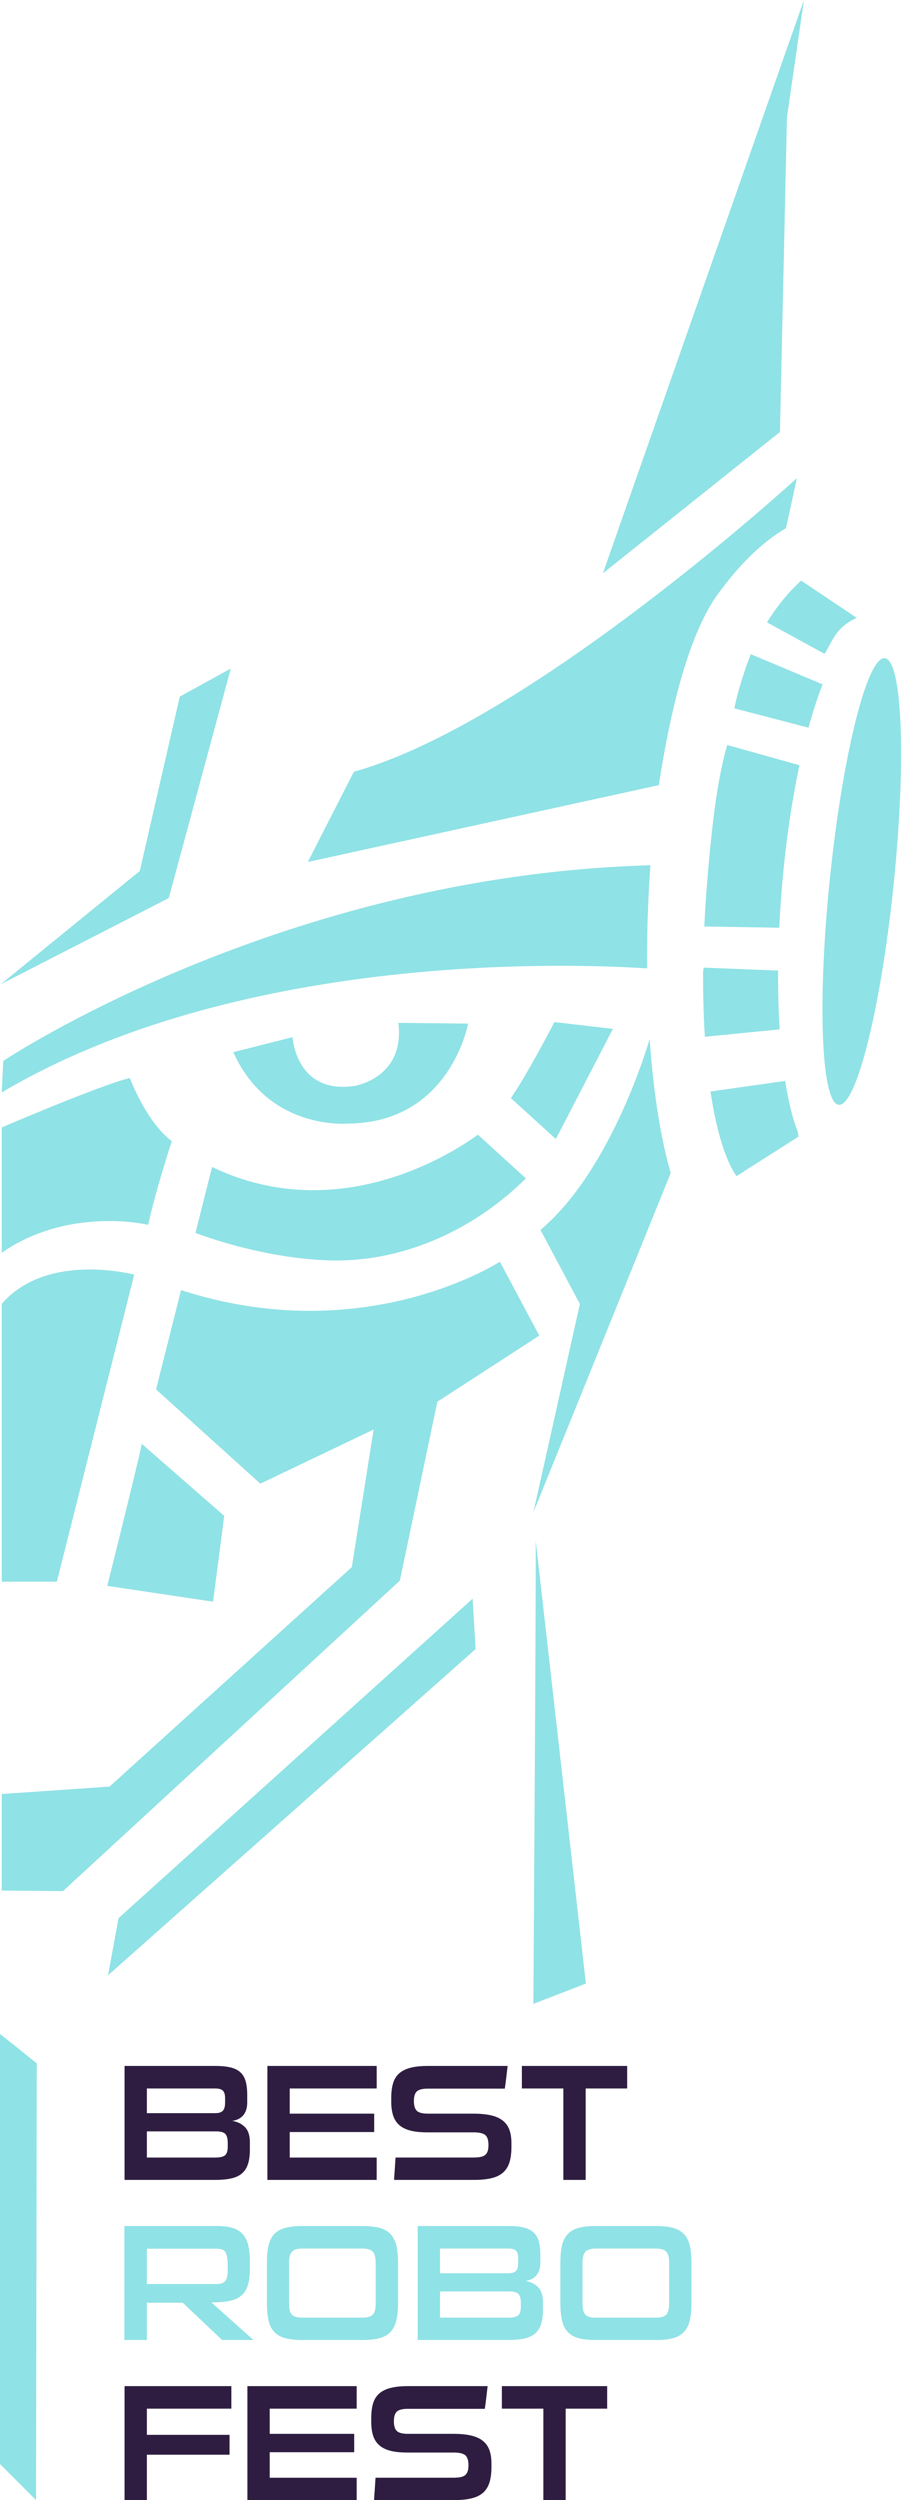 <svg width="137" height="380" viewBox="0 0 137 380" fill="none" xmlns="http://www.w3.org/2000/svg">
<g clip-path="url(#clip0_1800_3145)">
<path d="M32.715 331.333C33.638 331.333 34.434 331.263 35.105 331.119C35.776 330.977 36.325 330.73 36.752 330.377C37.178 330.024 37.492 329.551 37.694 328.954C37.895 328.358 37.995 327.615 37.995 326.726V325.592C37.995 324.551 37.734 323.779 37.215 323.275C36.697 322.772 36.062 322.469 35.306 322.37C36.831 322.116 37.593 321.168 37.593 319.523V318.441C37.593 317.585 37.51 316.871 37.343 316.3C37.173 315.729 36.898 315.276 36.511 314.942C36.126 314.605 35.624 314.366 35.004 314.223C34.383 314.079 33.621 314.008 32.715 314.008H18.939V331.332H32.715V331.333ZM34.627 326.322C34.627 326.911 34.498 327.326 34.237 327.57C33.977 327.813 33.469 327.933 32.715 327.933H22.334V323.955H32.842C33.545 323.955 34.02 324.085 34.263 324.345C34.505 324.607 34.627 325.054 34.627 325.694V326.322ZM34.225 319.574C34.225 320.162 34.112 320.577 33.885 320.821C33.658 321.064 33.279 321.185 32.742 321.185H22.334V317.433H32.715C33.27 317.433 33.658 317.542 33.885 317.761C34.112 317.978 34.225 318.364 34.225 318.919V319.574Z" fill="#2E1D40"/>
<path d="M57.275 331.333V327.934H44.053V324.057H56.898V321.26H44.053V317.434H57.276V314.009H40.658V331.333H57.275Z" fill="#2E1D40"/>
<path d="M77.766 325.718C77.766 324.962 77.666 324.305 77.465 323.741C77.263 323.179 76.936 322.713 76.484 322.345C76.032 321.975 75.436 321.701 74.7 321.526C73.961 321.351 73.055 321.26 71.984 321.26H65.07C64.232 321.26 63.667 321.114 63.374 320.822C63.081 320.528 62.935 320.037 62.935 319.348C62.935 318.659 63.081 318.172 63.374 317.888C63.667 317.602 64.232 317.458 65.07 317.458H76.76C76.844 316.871 76.919 316.295 76.987 315.734C77.052 315.171 77.12 314.596 77.187 314.008H65.069C64.014 314.008 63.13 314.101 62.418 314.285C61.705 314.471 61.132 314.755 60.695 315.14C60.259 315.526 59.949 316.032 59.765 316.652C59.581 317.273 59.488 318.012 59.488 318.869V319.448C59.488 320.235 59.582 320.925 59.765 321.512C59.949 322.099 60.255 322.586 60.683 322.973C61.11 323.359 61.67 323.644 62.367 323.827C63.063 324.013 63.93 324.104 64.97 324.104H71.984C72.872 324.104 73.476 324.242 73.795 324.52C74.112 324.797 74.273 325.297 74.273 326.018C74.273 326.387 74.235 326.695 74.16 326.936C74.084 327.18 73.959 327.378 73.782 327.529C73.607 327.68 73.364 327.784 73.053 327.843C72.742 327.902 72.362 327.931 71.908 327.931H60.143C60.109 328.502 60.071 329.069 60.03 329.631C59.988 330.194 59.95 330.76 59.918 331.33H72.136C73.157 331.33 74.03 331.242 74.75 331.065C75.47 330.89 76.053 330.604 76.497 330.211C76.941 329.816 77.264 329.301 77.466 328.662C77.667 328.024 77.767 327.244 77.767 326.319L77.766 325.718Z" fill="#2E1D40"/>
<path d="M89.053 331.333V317.434H95.364V314.009H79.35V317.434H85.659V331.333H89.053Z" fill="#2E1D40"/>
<path d="M38.548 355.667L32.137 349.95C33.21 349.95 34.116 349.88 34.853 349.736C35.591 349.594 36.193 349.33 36.663 348.943C37.134 348.556 37.473 348.028 37.682 347.356C37.891 346.685 37.995 345.82 37.995 344.763V343.704C37.995 342.731 37.908 341.9 37.732 341.212C37.555 340.524 37.275 339.97 36.889 339.551C36.503 339.13 35.996 338.824 35.368 338.63C34.739 338.438 33.964 338.341 33.043 338.341H18.914V355.666H22.334V350.001H27.788L33.772 355.666H38.548V355.667ZM34.627 345.115C34.627 345.872 34.497 346.399 34.237 346.703C33.976 347.004 33.545 347.156 32.941 347.156H22.334V341.791H32.941C33.678 341.791 34.143 341.997 34.337 342.408C34.528 342.82 34.626 343.445 34.626 344.284L34.627 345.115Z" fill="#8FE2E5"/>
<path d="M55.116 355.667C56.137 355.667 56.997 355.574 57.692 355.39C58.387 355.206 58.945 354.895 59.364 354.457C59.783 354.021 60.08 353.442 60.257 352.72C60.434 351.998 60.522 351.109 60.522 350.053V343.957C60.522 342.899 60.434 342.011 60.257 341.288C60.08 340.566 59.783 339.987 59.364 339.552C58.945 339.114 58.387 338.804 57.692 338.619C56.997 338.434 56.137 338.342 55.116 338.342H45.99C44.933 338.342 44.063 338.435 43.377 338.619C42.688 338.804 42.136 339.114 41.716 339.552C41.298 339.988 41.004 340.567 40.837 341.288C40.669 342.011 40.586 342.899 40.586 343.957V350.053C40.586 351.109 40.669 351.997 40.837 352.72C41.004 353.443 41.298 354.022 41.716 354.457C42.136 354.895 42.688 355.205 43.377 355.39C44.064 355.575 44.934 355.667 45.99 355.667H55.116ZM57.126 350.076C57.126 350.931 56.98 351.511 56.687 351.814C56.393 352.116 55.863 352.265 55.091 352.265H45.99C45.604 352.265 45.282 352.234 45.022 352.166C44.762 352.098 44.553 351.98 44.393 351.813C44.233 351.645 44.12 351.421 44.054 351.146C43.987 350.868 43.953 350.512 43.953 350.075V343.982C43.953 343.125 44.102 342.543 44.405 342.231C44.707 341.92 45.234 341.765 45.989 341.765H55.09C55.844 341.765 56.372 341.92 56.674 342.231C56.975 342.543 57.125 343.125 57.125 343.982L57.126 350.076Z" fill="#8FE2E5"/>
<path d="M77.289 355.667C78.209 355.667 79.005 355.596 79.675 355.452C80.346 355.31 80.895 355.062 81.323 354.71C81.75 354.357 82.063 353.883 82.264 353.287C82.465 352.691 82.566 351.948 82.566 351.058V349.925C82.566 348.885 82.307 348.112 81.787 347.608C81.268 347.104 80.632 346.802 79.877 346.703C81.402 346.45 82.164 345.503 82.164 343.856V342.774C82.164 341.918 82.08 341.204 81.914 340.633C81.745 340.062 81.469 339.61 81.084 339.274C80.698 338.937 80.195 338.698 79.575 338.555C78.956 338.413 78.193 338.341 77.289 338.341H63.512V355.666H77.289V355.667ZM79.198 350.656C79.198 351.243 79.068 351.658 78.808 351.902C78.548 352.145 78.042 352.265 77.288 352.265H66.905V348.288H77.413C78.118 348.288 78.591 348.417 78.834 348.679C79.076 348.939 79.198 349.387 79.198 350.026V350.656ZM78.797 343.907C78.797 344.495 78.683 344.911 78.456 345.154C78.229 345.398 77.85 345.518 77.312 345.518H66.905V341.766H77.289C77.842 341.766 78.229 341.875 78.456 342.093C78.683 342.313 78.797 342.697 78.797 343.251V343.907Z" fill="#8FE2E5"/>
<path d="M99.737 355.667C100.758 355.667 101.62 355.574 102.314 355.39C103.009 355.205 103.567 354.895 103.986 354.457C104.403 354.021 104.703 353.442 104.878 352.72C105.055 351.997 105.142 351.109 105.142 350.053V343.957C105.142 342.899 105.055 342.011 104.878 341.288C104.703 340.566 104.403 339.987 103.986 339.552C103.567 339.114 103.009 338.804 102.314 338.619C101.62 338.434 100.758 338.342 99.737 338.342H90.612C89.554 338.342 88.685 338.435 87.997 338.619C87.309 338.804 86.756 339.114 86.338 339.552C85.919 339.988 85.626 340.567 85.459 341.288C85.289 342.011 85.207 342.899 85.207 343.957V350.053C85.207 351.109 85.289 351.997 85.459 352.72C85.626 353.443 85.919 354.022 86.338 354.457C86.756 354.895 87.31 355.205 87.997 355.39C88.685 355.575 89.555 355.667 90.612 355.667H99.737ZM101.748 350.076C101.748 350.931 101.602 351.511 101.308 351.814C101.016 352.116 100.483 352.265 99.713 352.265H90.612C90.225 352.265 89.902 352.234 89.644 352.166C89.383 352.099 89.174 351.98 89.015 351.813C88.855 351.645 88.743 351.421 88.675 351.146C88.608 350.868 88.574 350.512 88.574 350.075V343.982C88.574 343.125 88.724 342.543 89.027 342.231C89.329 341.92 89.855 341.765 90.611 341.765H99.712C100.466 341.765 100.993 341.92 101.296 342.231C101.598 342.543 101.747 343.125 101.747 343.982L101.748 350.076Z" fill="#8FE2E5"/>
<path d="M34.903 373.1V370.079H22.334V366.1H35.179V362.675H18.939V380H22.334V373.1H34.903Z" fill="#2E1D40"/>
<path d="M54.234 380V376.601H41.011V372.722H53.858V369.927H41.011V366.1H54.235V362.675H37.617V380H54.234Z" fill="#2E1D40"/>
<path d="M74.725 374.385C74.725 373.63 74.623 372.971 74.422 372.408C74.221 371.845 73.894 371.379 73.441 371.012C72.99 370.641 72.394 370.367 71.657 370.191C70.921 370.016 70.014 369.927 68.942 369.927H62.028C61.19 369.927 60.626 369.781 60.333 369.487C60.04 369.194 59.893 368.702 59.893 368.014C59.893 367.326 60.04 366.839 60.333 366.554C60.626 366.268 61.19 366.125 62.028 366.125H73.718C73.802 365.537 73.878 364.962 73.946 364.4C74.011 363.837 74.08 363.262 74.145 362.674H62.027C60.971 362.674 60.088 362.767 59.377 362.951C58.663 363.136 58.09 363.421 57.654 363.807C57.218 364.193 56.907 364.696 56.723 365.318C56.538 365.938 56.447 366.677 56.447 367.533V368.112C56.447 368.902 56.539 369.591 56.723 370.177C56.907 370.765 57.214 371.252 57.64 371.638C58.067 372.024 58.63 372.309 59.326 372.493C60.02 372.68 60.888 372.77 61.927 372.77H68.942C69.831 372.77 70.433 372.908 70.752 373.186C71.07 373.463 71.231 373.962 71.231 374.683C71.231 375.053 71.191 375.36 71.116 375.603C71.042 375.846 70.916 376.042 70.739 376.196C70.563 376.347 70.32 376.452 70.011 376.509C69.701 376.569 69.319 376.598 68.865 376.598H57.1C57.068 377.169 57.03 377.736 56.989 378.297C56.946 378.86 56.908 379.427 56.876 379.997H69.094C70.115 379.997 70.988 379.908 71.707 379.731C72.429 379.555 73.01 379.27 73.455 378.876C73.898 378.481 74.222 377.965 74.423 377.327C74.624 376.688 74.726 375.908 74.726 374.986L74.725 374.385Z" fill="#2E1D40"/>
<path d="M86.013 380V366.1H92.323V362.675H76.309V366.1H82.619V380H86.013Z" fill="#2E1D40"/>
<path d="M0.113 149.602L25.664 136.5L35.094 101.613L27.337 105.879L21.254 132.387L0.113 149.602Z" fill="#8FE2E5"/>
<path d="M91.672 87.141L118.593 65.66L119.658 17.824L122.242 0L91.672 87.141Z" fill="#8FE2E5"/>
<path d="M35.477 159.923L44.489 157.638C44.489 157.638 44.945 166.322 53.843 165.065C53.843 165.065 61.6 163.922 60.572 155.467L71.18 155.581C71.18 155.581 68.443 170.663 52.929 170.777C52.929 170.777 40.838 171.92 35.477 159.923Z" fill="#8FE2E5"/>
<path d="M18.024 291.548L16.428 300.231L72.321 250.644L71.864 242.989L18.024 291.548Z" fill="#8FE2E5"/>
<path d="M81.445 234.076C81.558 234.42 81.102 304.574 81.102 304.574L89.087 301.488L81.445 234.076Z" fill="#8FE2E5"/>
<path d="M0 309.16C0.342 309.389 5.59 313.616 5.59 313.616L5.476 380L0 374.516V309.16Z" fill="#8FE2E5"/>
<path d="M127.532 167.926C130.206 168.202 133.941 153.229 135.875 134.482C137.808 115.736 137.208 100.316 134.535 100.04C131.861 99.764 128.126 114.737 126.192 133.484C124.259 152.23 124.859 167.65 127.532 167.926Z" fill="#8FE2E5"/>
<path d="M98.56 137.442C98.644 135.434 98.761 133.459 98.902 131.514C42.672 133.067 0.495 161.256 0.495 161.256L0.266 166.037C35.814 145.037 85.077 146.308 98.387 147.191C98.365 144.031 98.418 140.774 98.56 137.442Z" fill="#8FE2E5"/>
<path d="M109.791 89.462C112.175 86.225 115.729 82.455 119.505 80.285L121.179 72.667C121.179 72.667 80.571 109.839 53.803 117.304L46.807 131.015L100.178 119.335C102.441 104.587 105.685 94.49 109.791 89.462Z" fill="#8FE2E5"/>
<path d="M118.847 135.384C119.41 128.444 120.359 121.948 121.558 116.306L114.298 114.277L110.57 113.239C108.922 118.977 108.147 126.441 107.486 134.591C107.316 136.703 107.187 138.779 107.092 140.82L118.488 141.009C118.576 139.167 118.693 137.292 118.847 135.384Z" fill="#8FE2E5"/>
<path d="M118.311 147.519L107.002 147.075C106.967 147.26 106.936 147.463 106.909 147.679C106.888 151.164 106.98 154.481 107.178 157.583L118.553 156.455C118.375 153.67 118.293 150.673 118.311 147.519Z" fill="#8FE2E5"/>
<path d="M121.27 171.942C120.502 169.946 119.867 167.358 119.386 164.295L108.033 165.899C108.905 171.732 110.251 176.217 111.971 178.773L121.439 172.743C121.384 172.476 121.325 172.211 121.27 171.942Z" fill="#8FE2E5"/>
<path d="M121.824 88.251C121.824 88.251 119.186 90.45 116.623 94.595L125.348 99.366L125.498 99.228C126.389 97.614 126.008 98.181 126.977 96.61C128.147 94.717 130.28 93.919 130.28 93.919L121.824 88.251Z" fill="#8FE2E5"/>
<path d="M111.66 107.666L122.934 110.603C123.606 108.147 124.327 105.937 125.08 104.018L114.16 99.437C113.607 100.799 112.262 104.587 111.66 107.666Z" fill="#8FE2E5"/>
<path d="M93.194 156.381L84.297 155.353C84.297 155.353 80.091 163.481 77.674 166.901L84.518 173.128L93.194 156.381Z" fill="#8FE2E5"/>
<path d="M0.266 198.18V240.399H8.644L20.406 193.733C18.569 193.285 6.71 190.743 0.266 198.18Z" fill="#8FE2E5"/>
<path d="M19.734 163.846C15.096 164.989 0.266 171.367 0.266 171.367V190.409C9.754 183.831 20.713 185.785 22.324 186.12L25.621 173.039C22.03 169.972 19.734 163.846 19.734 163.846Z" fill="#8FE2E5"/>
<path d="M16.312 241.046L32.395 243.446L34.09 230.405L21.625 219.512L20.826 222.681C19.401 228.72 16.312 241.046 16.312 241.046Z" fill="#8FE2E5"/>
<path d="M26.121 173.443C25.95 173.316 25.784 173.179 25.619 173.039L22.322 186.12C22.455 186.147 22.531 186.165 22.531 186.165C23.667 180.945 26.121 173.443 26.121 173.443Z" fill="#8FE2E5"/>
<path d="M20.826 222.682L21.624 219.513L21.529 219.43C21.557 219.511 21.273 220.788 20.826 222.682Z" fill="#8FE2E5"/>
<path d="M50.077 191.572C60.94 191.908 71.802 187.176 79.966 179.111L72.663 172.466C69.321 174.916 51.678 186.671 32.245 177.379L29.719 187.402C32.232 188.343 40.792 191.285 50.077 191.572Z" fill="#8FE2E5"/>
<path d="M76.014 191.778C73.403 193.384 53.793 204.586 27.531 196.089L23.727 211.179L39.583 225.507L56.808 217.28L53.499 238.189L16.655 271.552L0.266 272.674V287.354L9.582 287.435L60.799 240.246L66.502 213.053L82.001 203.003L76.014 191.778Z" fill="#8FE2E5"/>
<path d="M98.782 157.907C98.782 157.907 93.194 177.669 82.179 186.94C82.573 187.677 88.174 198.2 88.174 198.2L88.1 198.533L85.596 209.744L81.102 229.87L87.674 213.64L91.335 204.599L101.987 178.287C100.45 172.994 99.338 165.982 98.782 157.907Z" fill="#8FE2E5"/>
</g>
<defs>
<clipPath id="clip0_1800_3145">
<rect width="137" height="380" fill="white"/>
</clipPath>
</defs>
</svg>
